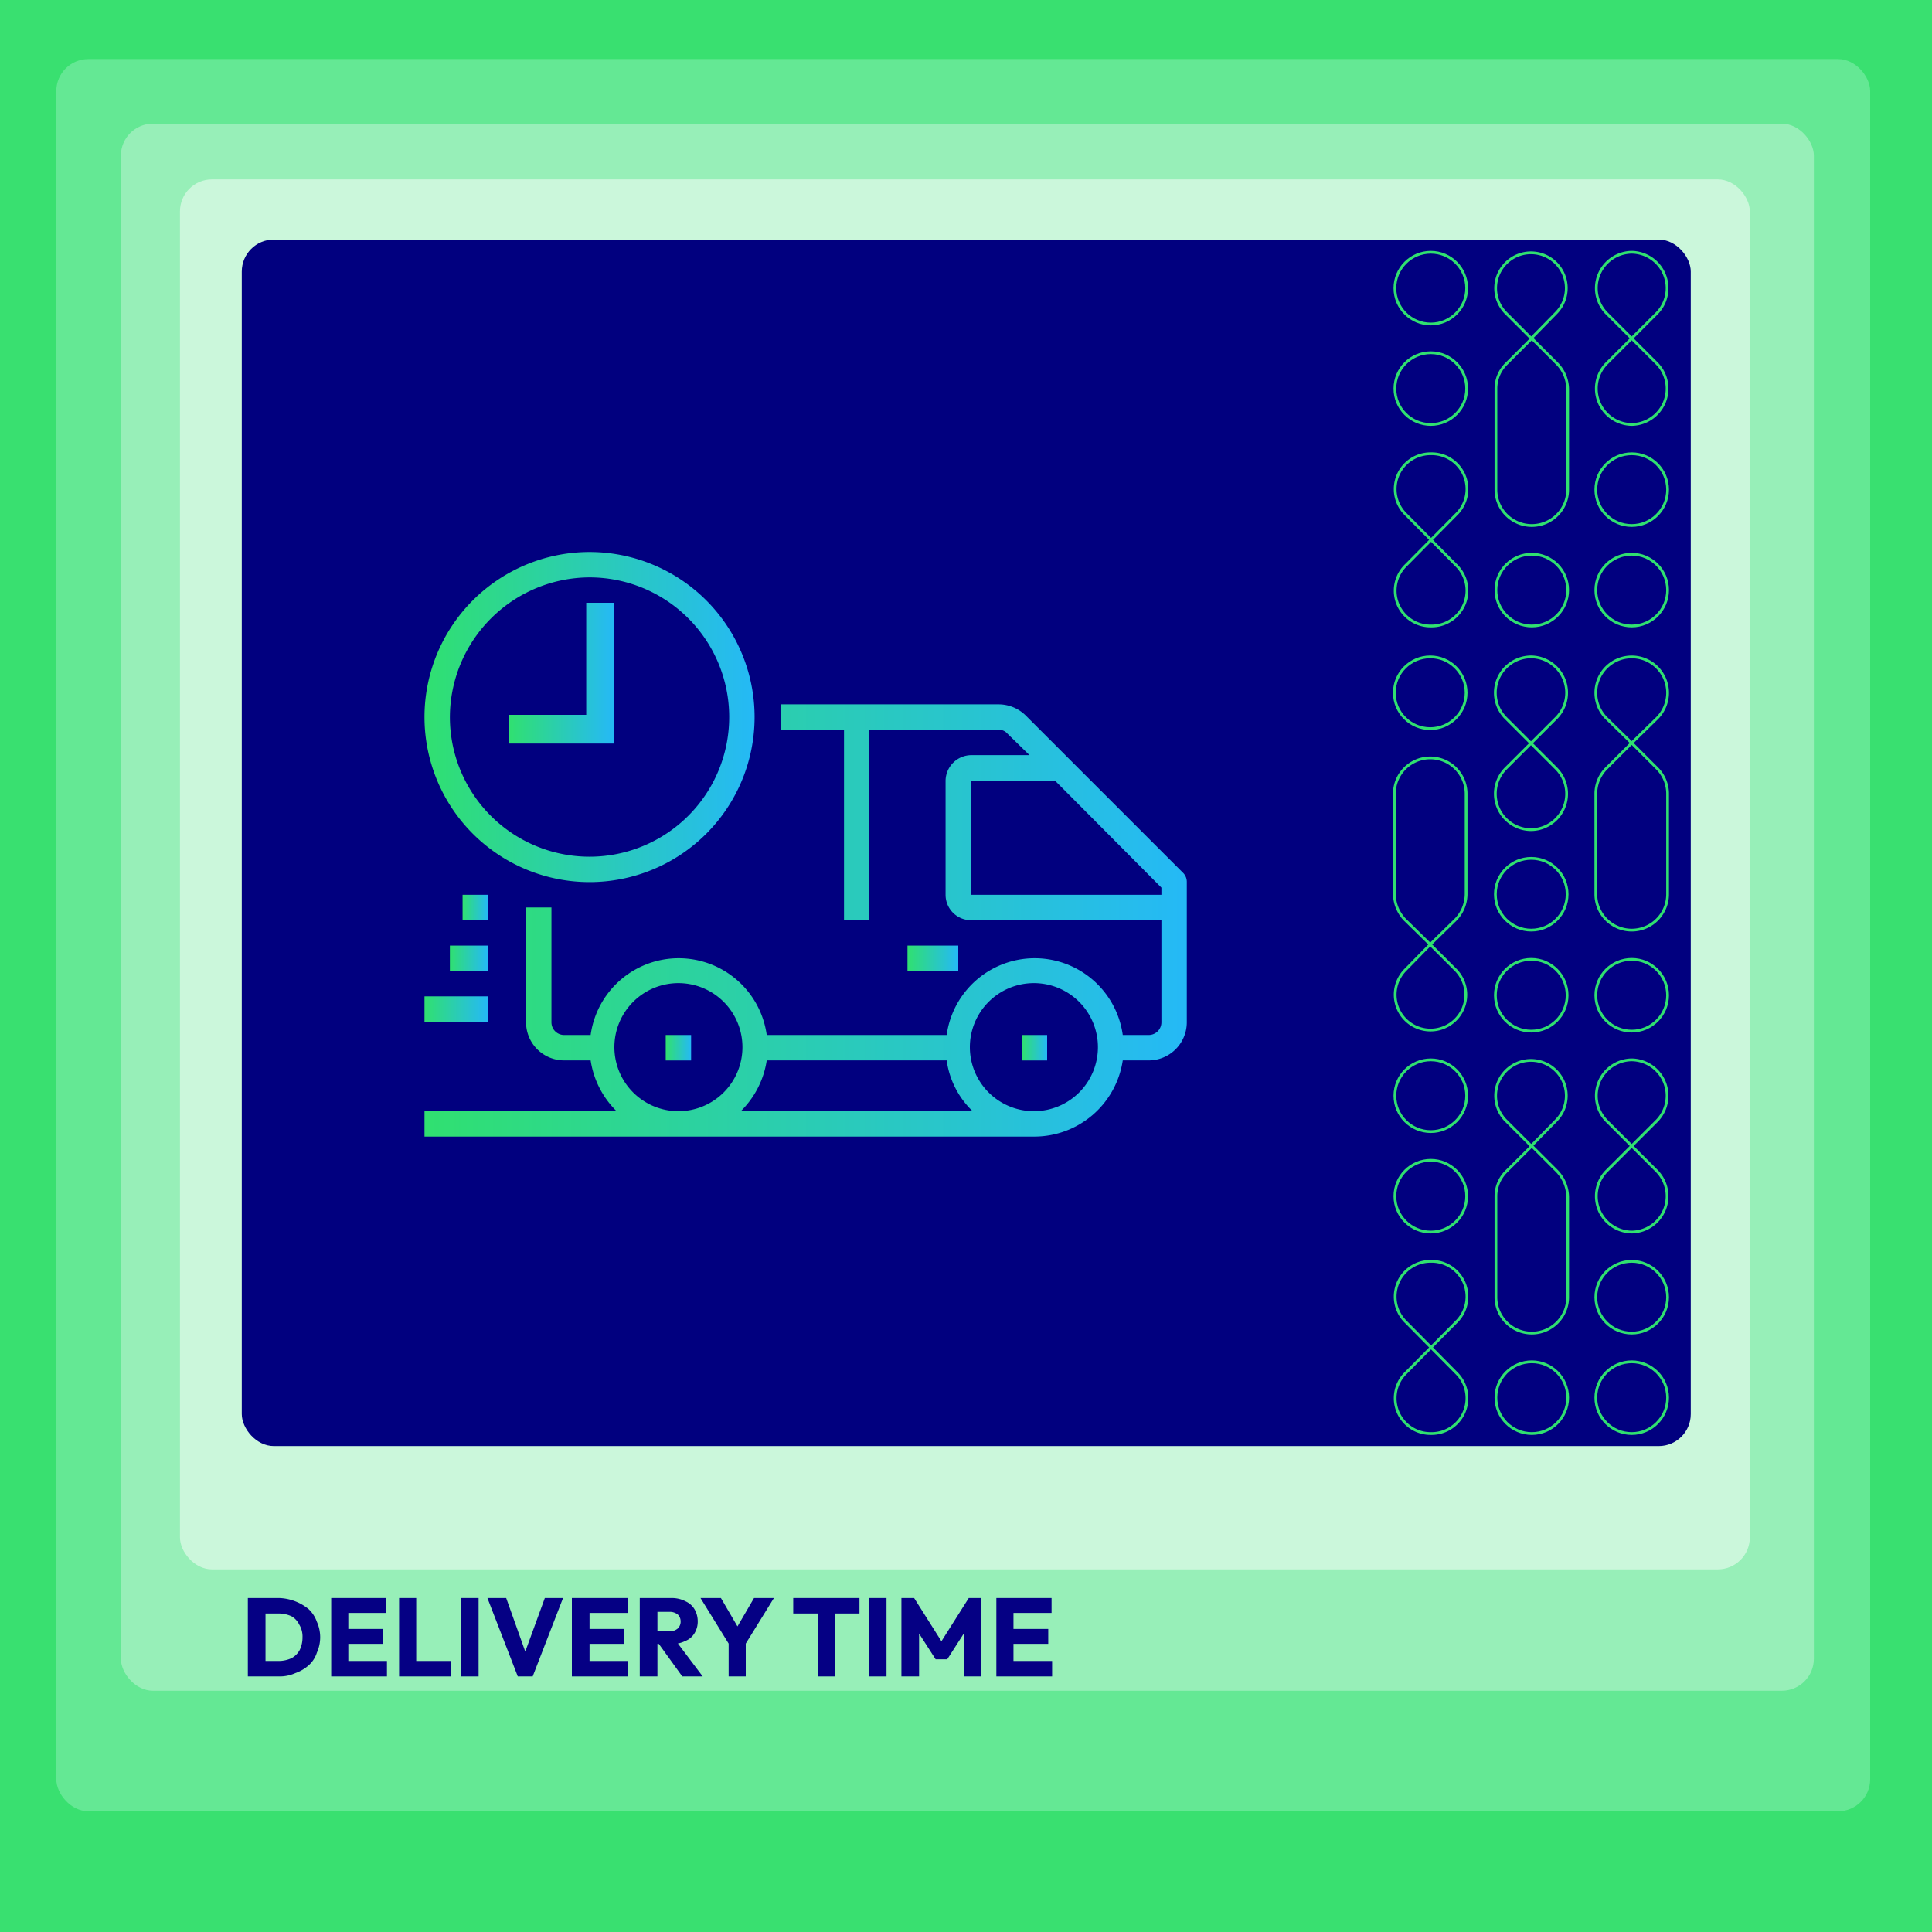 <svg id="Layer_1" data-name="Layer 1" xmlns="http://www.w3.org/2000/svg" xmlns:xlink="http://www.w3.org/1999/xlink" viewBox="0 0 350 350"><rect x="0" y="0" width="350" height="350" fill="#808080" stroke="none"/><defs><style>.cls-1,.cls-18,.cls-2{fill:none;stroke-miterlimit:10;}.cls-1,.cls-2{stroke:#fff;}.cls-18,.cls-2{stroke-width:0.5px;}.cls-2{opacity:0.5;}.cls-3{fill:#39e070;}.cls-4{fill:#64e894;}.cls-5{fill:#97efb8;}.cls-6{fill:#cbf7db;}.cls-7{fill:#01007f;}.cls-8{fill:#050084;}.cls-9{fill:url(#linear-gradient);}.cls-10{fill:url(#linear-gradient-2);}.cls-11{fill:url(#linear-gradient-3);}.cls-12{fill:url(#linear-gradient-4);}.cls-13{fill:url(#linear-gradient-5);}.cls-14{fill:url(#linear-gradient-6);}.cls-15{fill:url(#linear-gradient-7);}.cls-16{fill:url(#linear-gradient-8);}.cls-17{fill:url(#linear-gradient-9);}.cls-18{stroke:#30e070;}</style><linearGradient id="linear-gradient" x1="76.89" y1="166.73" x2="215.05" y2="166.73" gradientUnits="userSpaceOnUse"><stop offset="0" stop-color="#30e070"/><stop offset="1" stop-color="#25b9f6"/></linearGradient><linearGradient id="linear-gradient-2" x1="120.64" y1="189.76" x2="125.25" y2="189.76" xlink:href="#linear-gradient"/><linearGradient id="linear-gradient-3" x1="185.11" y1="189.76" x2="189.72" y2="189.76" xlink:href="#linear-gradient"/><linearGradient id="linear-gradient-4" x1="76.89" y1="182.85" x2="88.4" y2="182.85" xlink:href="#linear-gradient"/><linearGradient id="linear-gradient-5" x1="81.5" y1="173.64" x2="88.4" y2="173.64" xlink:href="#linear-gradient"/><linearGradient id="linear-gradient-6" x1="83.8" y1="164.43" x2="88.4" y2="164.43" xlink:href="#linear-gradient"/><linearGradient id="linear-gradient-7" x1="76.89" y1="129.89" x2="136.76" y2="129.89" xlink:href="#linear-gradient"/><linearGradient id="linear-gradient-8" x1="164.39" y1="173.64" x2="173.6" y2="173.64" xlink:href="#linear-gradient"/><linearGradient id="linear-gradient-9" x1="92.22" y1="121.97" x2="111.17" y2="121.97" xlink:href="#linear-gradient"/></defs><title>product CONVERT</title><rect class="cls-1" x="10.6" y="10.6" width="328.8" height="317.5" rx="4" ry="4"/><path class="cls-1" d="M306.3,306.5h16.3a5.8,5.8,0,0,0,5.8-5.9V27.8a5.8,5.8,0,0,0-5.8-5.9H27.4a5.9,5.9,0,0,0-5.9,5.9V300.6a5.9,5.9,0,0,0,5.9,5.9H307"/><rect class="cls-1" x="32.8" y="32.7" width="284.4" height="251.6" rx="4" ry="4"/><rect class="cls-1" x="43.6" y="43.7" width="262.8" height="218.42" rx="4" ry="4"/><line class="cls-1" x1="43.7" y1="43.8" x2="248.1" y2="261.8"/><line class="cls-1" x1="248.1" y1="44" x2="43.6" y2="262.1"/><line class="cls-1" x1="248.1" y1="152.7" x2="43.8" y2="152.7"/><rect class="cls-1" x="43.6" y="43.7" width="204.8" height="218.42"/><rect class="cls-1" x="76.1" y="78.3" width="139.8" height="149.14"/><line class="cls-1" x1="146" y1="44" x2="146" y2="262.3"/><circle class="cls-1" cx="146" cy="152.9" r="102.1"/><path class="cls-2" d="M306.3,306.5h16.3a5.8,5.8,0,0,0,5.8-5.9V27.8a5.8,5.8,0,0,0-5.8-5.9H27.4a5.9,5.9,0,0,0-5.9,5.9V300.6a5.9,5.9,0,0,0,5.9,5.9H248.1"/><rect class="cls-1" width="350" height="350"/><rect class="cls-3" x="-1349.4" y="-15.5" width="3914.6" height="415"/><rect class="cls-3" width="350" height="350" transform="translate(0 350) rotate(-90)"/><rect class="cls-4" x="10.2" y="10.7" width="328.6" height="317.43" rx="5.8" ry="5.8"/><rect class="cls-5" x="21.9" y="22.4" width="306.7" height="283.89" rx="5.8" ry="5.8"/><rect class="cls-6" x="32.6" y="32.5" width="284.4" height="251.81" rx="5.8" ry="5.8"/><rect class="cls-7" x="43.8" y="43.4" width="262.5" height="218.57" rx="5.8" ry="5.8"/><path class="cls-8" d="M44.9,303.7V289.5h3.2v14.2Zm2.1,0v-2.8h3.5a5.6,5.6,0,0,0,2.3-.5,3.6,3.6,0,0,0,1.5-1.5,5.2,5.2,0,0,0,.5-2.3,4.1,4.1,0,0,0-.6-2.3,3.4,3.4,0,0,0-1.4-1.5,5.6,5.6,0,0,0-2.3-.5H46.9v-2.8h3.7a8.9,8.9,0,0,1,5.3,2,5.7,5.7,0,0,1,1.5,2.3,6.8,6.8,0,0,1,0,5.6,5.1,5.1,0,0,1-1.5,2.3,7.2,7.2,0,0,1-2.4,1.4,6.8,6.8,0,0,1-2.9.6Z"/><path class="cls-8" d="M60,303.7V289.5h3.1v14.2Zm2.4-11.5v-2.7H70v2.7Zm0,5.6v-2.7h7v2.7Zm0,5.9v-2.8h7.7v2.8Z"/><path class="cls-8" d="M72.3,303.7V289.5h3.1v14.2Zm2.4,0v-2.8h7v2.8Z"/><path class="cls-8" d="M83.5,303.7V289.5h3.2v14.2Z"/><path class="cls-8" d="M93.8,303.7l-5.5-14.2h3.4L95.8,301H94.5l4.2-11.5H102l-5.5,14.2Z"/><path class="cls-8" d="M103.6,303.7V289.5h3.2v14.2Zm2.4-11.5v-2.7h7.7v2.7Zm0,5.6v-2.7h7.1v2.7Zm0,5.9v-2.8h7.8v2.8Z"/><path class="cls-8" d="M115.9,303.7V289.5h3.2v14.2Zm2.4-5.9v-2.3h3a2,2,0,0,0,1.5-.5,1.7,1.7,0,0,0,.5-1.3,1.7,1.7,0,0,0-.5-1.2,2.3,2.3,0,0,0-1.5-.5h-3v-2.5h3.4a5.4,5.4,0,0,1,2.5.6,3.6,3.6,0,0,1,1.6,1.4,4.3,4.3,0,0,1,.6,2.2,4,4,0,0,1-.6,2.2,3.4,3.4,0,0,1-1.7,1.4,4.9,4.9,0,0,1-2.5.5Zm5.3,5.9-4.4-6.1,2.9-.8,5.2,6.9Z"/><path class="cls-8" d="M132.4,298.4l-5.5-8.9h3.7l4.2,7.2h-2.4l4.2-7.2h3.6l-5.5,8.9Zm-.4,5.3V297h3.1v6.7Z"/><path class="cls-8" d="M143.7,292.3v-2.8h12v2.8Zm4.5,11.4v-14h3.1v14Z"/><path class="cls-8" d="M157.5,303.7V289.5h3.1v14.2Z"/><path class="cls-8" d="M163.3,303.7V289.5h2.3l5.5,8.7H170l5.5-8.7h2.3v14.2h-3.1v-8.9l.5.2-3.6,5.6h-2.1l-3.6-5.6.6-.2v8.9Z"/><path class="cls-8" d="M180.5,303.7V289.5h3.1v14.2Zm2.4-11.5v-2.7h7.6v2.7Zm0,5.6v-2.7h7v2.7Zm0,5.9v-2.8h7.7v2.8Z"/><path class="cls-9" d="M214.4,158.2l-28.6-28.6a7,7,0,0,0-4.9-2H141.4v4.6h11.5v34.5h4.6V132.2h23.4a2,2,0,0,1,1.6.7l4,3.9H175.9a4.7,4.7,0,0,0-4.6,4.6v20.7a4.6,4.6,0,0,0,4.6,4.6h34.5v18.5a2.3,2.3,0,0,1-2.3,2.3h-4.7a16.1,16.1,0,0,0-31.9,0H138.9a16.1,16.1,0,0,0-31.9,0h-4.8a2.3,2.3,0,0,1-2.3-2.3V164.4H95.3v20.8a6.9,6.9,0,0,0,6.9,6.9H107a16.3,16.3,0,0,0,4.7,9.2H76.9v4.6H187.4a16.2,16.2,0,0,0,16-13.8h4.7a6.9,6.9,0,0,0,6.9-6.9V159.8A2.3,2.3,0,0,0,214.4,158.2Zm-91.5,43.1a11.6,11.6,0,1,1,11.6-11.5A11.6,11.6,0,0,1,122.9,201.3Zm11.3,0a16.3,16.3,0,0,0,4.7-9.2h32.6a15.7,15.7,0,0,0,4.7,9.2Zm53.2,0a11.6,11.6,0,1,1,11.5-11.5A11.6,11.6,0,0,1,187.4,201.3Zm23-39.2H175.9V141.4h15.2l19.3,19.4Z"/><rect class="cls-10" x="120.6" y="187.5" width="4.6" height="4.61"/><rect class="cls-11" x="185.1" y="187.5" width="4.6" height="4.61"/><rect class="cls-12" x="76.9" y="180.5" width="11.5" height="4.61"/><rect class="cls-13" x="81.5" y="171.3" width="6.9" height="4.61"/><rect class="cls-14" x="83.8" y="162.1" width="4.6" height="4.61"/><path class="cls-15" d="M106.8,159.8a29.9,29.9,0,1,0-29.9-29.9A29.9,29.9,0,0,0,106.8,159.8Zm0-55.2a25.3,25.3,0,1,1-25.3,25.3A25.4,25.4,0,0,1,106.8,104.6Z"/><rect class="cls-16" x="164.4" y="171.3" width="9.2" height="4.61"/><polygon class="cls-17" points="111.2 134.5 111.2 129.5 111.2 109.2 106.2 109.2 106.2 129.5 92.2 129.5 92.2 134.7 111.2 134.7 111.2 134.5"/><circle class="cls-18" cx="259.1" cy="125.5" r="6.5"/><path class="cls-18" d="M259.1,137.3a6.5,6.5,0,0,1,6.5,6.5V162a6.7,6.7,0,0,1-1.9,4.6l-4.6,4.5-4.6-4.5a6.9,6.9,0,0,1-1.9-4.7V143.8A6.5,6.5,0,0,1,259.1,137.3Z"/><path class="cls-18" d="M259.1,171.1l4.6,4.6a6.4,6.4,0,1,1-9.1,0Z"/><circle class="cls-18" cx="277.4" cy="162" r="6.5"/><circle class="cls-18" cx="277.4" cy="180.3" r="6.5"/><path class="cls-18" d="M277.4,119h0a6.5,6.5,0,0,0-4.6,11.1l9.1,9.1a6.5,6.5,0,0,1-4.5,11.1h0a6.5,6.5,0,0,1-4.6-11.1l9.1-9.1A6.5,6.5,0,0,0,277.4,119Z"/><path class="cls-18" d="M295.6,168.5a6.5,6.5,0,0,1-6.5-6.5V143.8a6.5,6.5,0,0,1,1.9-4.6l4.6-4.6,4.6,4.6a6.5,6.5,0,0,1,1.9,4.7V162A6.5,6.5,0,0,1,295.6,168.5Z"/><path class="cls-18" d="M295.6,134.6l-4.6-4.5a6.5,6.5,0,1,1,9.2,0Z"/><circle class="cls-18" cx="295.6" cy="180.3" r="6.5"/><circle class="cls-18" cx="259.2" cy="198.5" r="6.5"/><circle class="cls-18" cx="259.2" cy="216.7" r="6.5"/><path class="cls-18" d="M259.2,228.5h0a6.4,6.4,0,0,0-4.5,11l9.1,9.2a6.4,6.4,0,0,1-4.5,11h-.1a6.4,6.4,0,0,1-4.5-11l9.1-9.2A6.4,6.4,0,0,0,259.2,228.5Z"/><circle class="cls-18" cx="295.6" cy="235" r="6.5"/><circle class="cls-18" cx="295.6" cy="253.2" r="6.5"/><path class="cls-18" d="M295.6,192h0a6.5,6.5,0,0,0-4.6,11l9.2,9.2a6.5,6.5,0,0,1-4.6,11h0a6.5,6.5,0,0,1-4.6-11l9.2-9.2A6.5,6.5,0,0,0,295.6,192Z"/><circle class="cls-18" cx="277.5" cy="253.2" r="6.5"/><path class="cls-18" d="M277.5,241.5A6.5,6.5,0,0,1,271,235V216.7a6.3,6.3,0,0,1,1.9-4.5l4.6-4.6,4.6,4.6a6.9,6.9,0,0,1,1.9,4.7V235A6.5,6.5,0,0,1,277.5,241.5Z"/><path class="cls-18" d="M277.4,207.6l-4.6-4.6a6.4,6.4,0,1,1,9.1,0Z"/><circle class="cls-18" cx="259.2" cy="52.2" r="6.5"/><circle class="cls-18" cx="259.2" cy="70.4" r="6.5"/><path class="cls-18" d="M259.2,82.2h0a6.4,6.4,0,0,0-4.5,11l9.1,9.2a6.4,6.4,0,0,1-4.5,11h-.1a6.4,6.4,0,0,1-4.5-11l9.1-9.2A6.4,6.4,0,0,0,259.2,82.2Z"/><circle class="cls-18" cx="295.6" cy="88.7" r="6.5"/><circle class="cls-18" cx="295.6" cy="106.9" r="6.5"/><path class="cls-18" d="M295.6,45.7h0a6.5,6.5,0,0,0-4.6,11l9.2,9.2a6.5,6.5,0,0,1-4.6,11h0a6.5,6.5,0,0,1-4.6-11l9.2-9.2A6.5,6.5,0,0,0,295.6,45.7Z"/><circle class="cls-18" cx="277.5" cy="106.9" r="6.5"/><path class="cls-18" d="M277.5,95.2a6.5,6.5,0,0,1-6.5-6.5V70.4a6.3,6.3,0,0,1,1.9-4.5l4.6-4.6,4.6,4.6a6.7,6.7,0,0,1,1.9,4.7V88.7A6.5,6.5,0,0,1,277.5,95.2Z"/><path class="cls-18" d="M277.4,61.3l-4.6-4.6a6.4,6.4,0,1,1,9.1,0Z"/></svg>